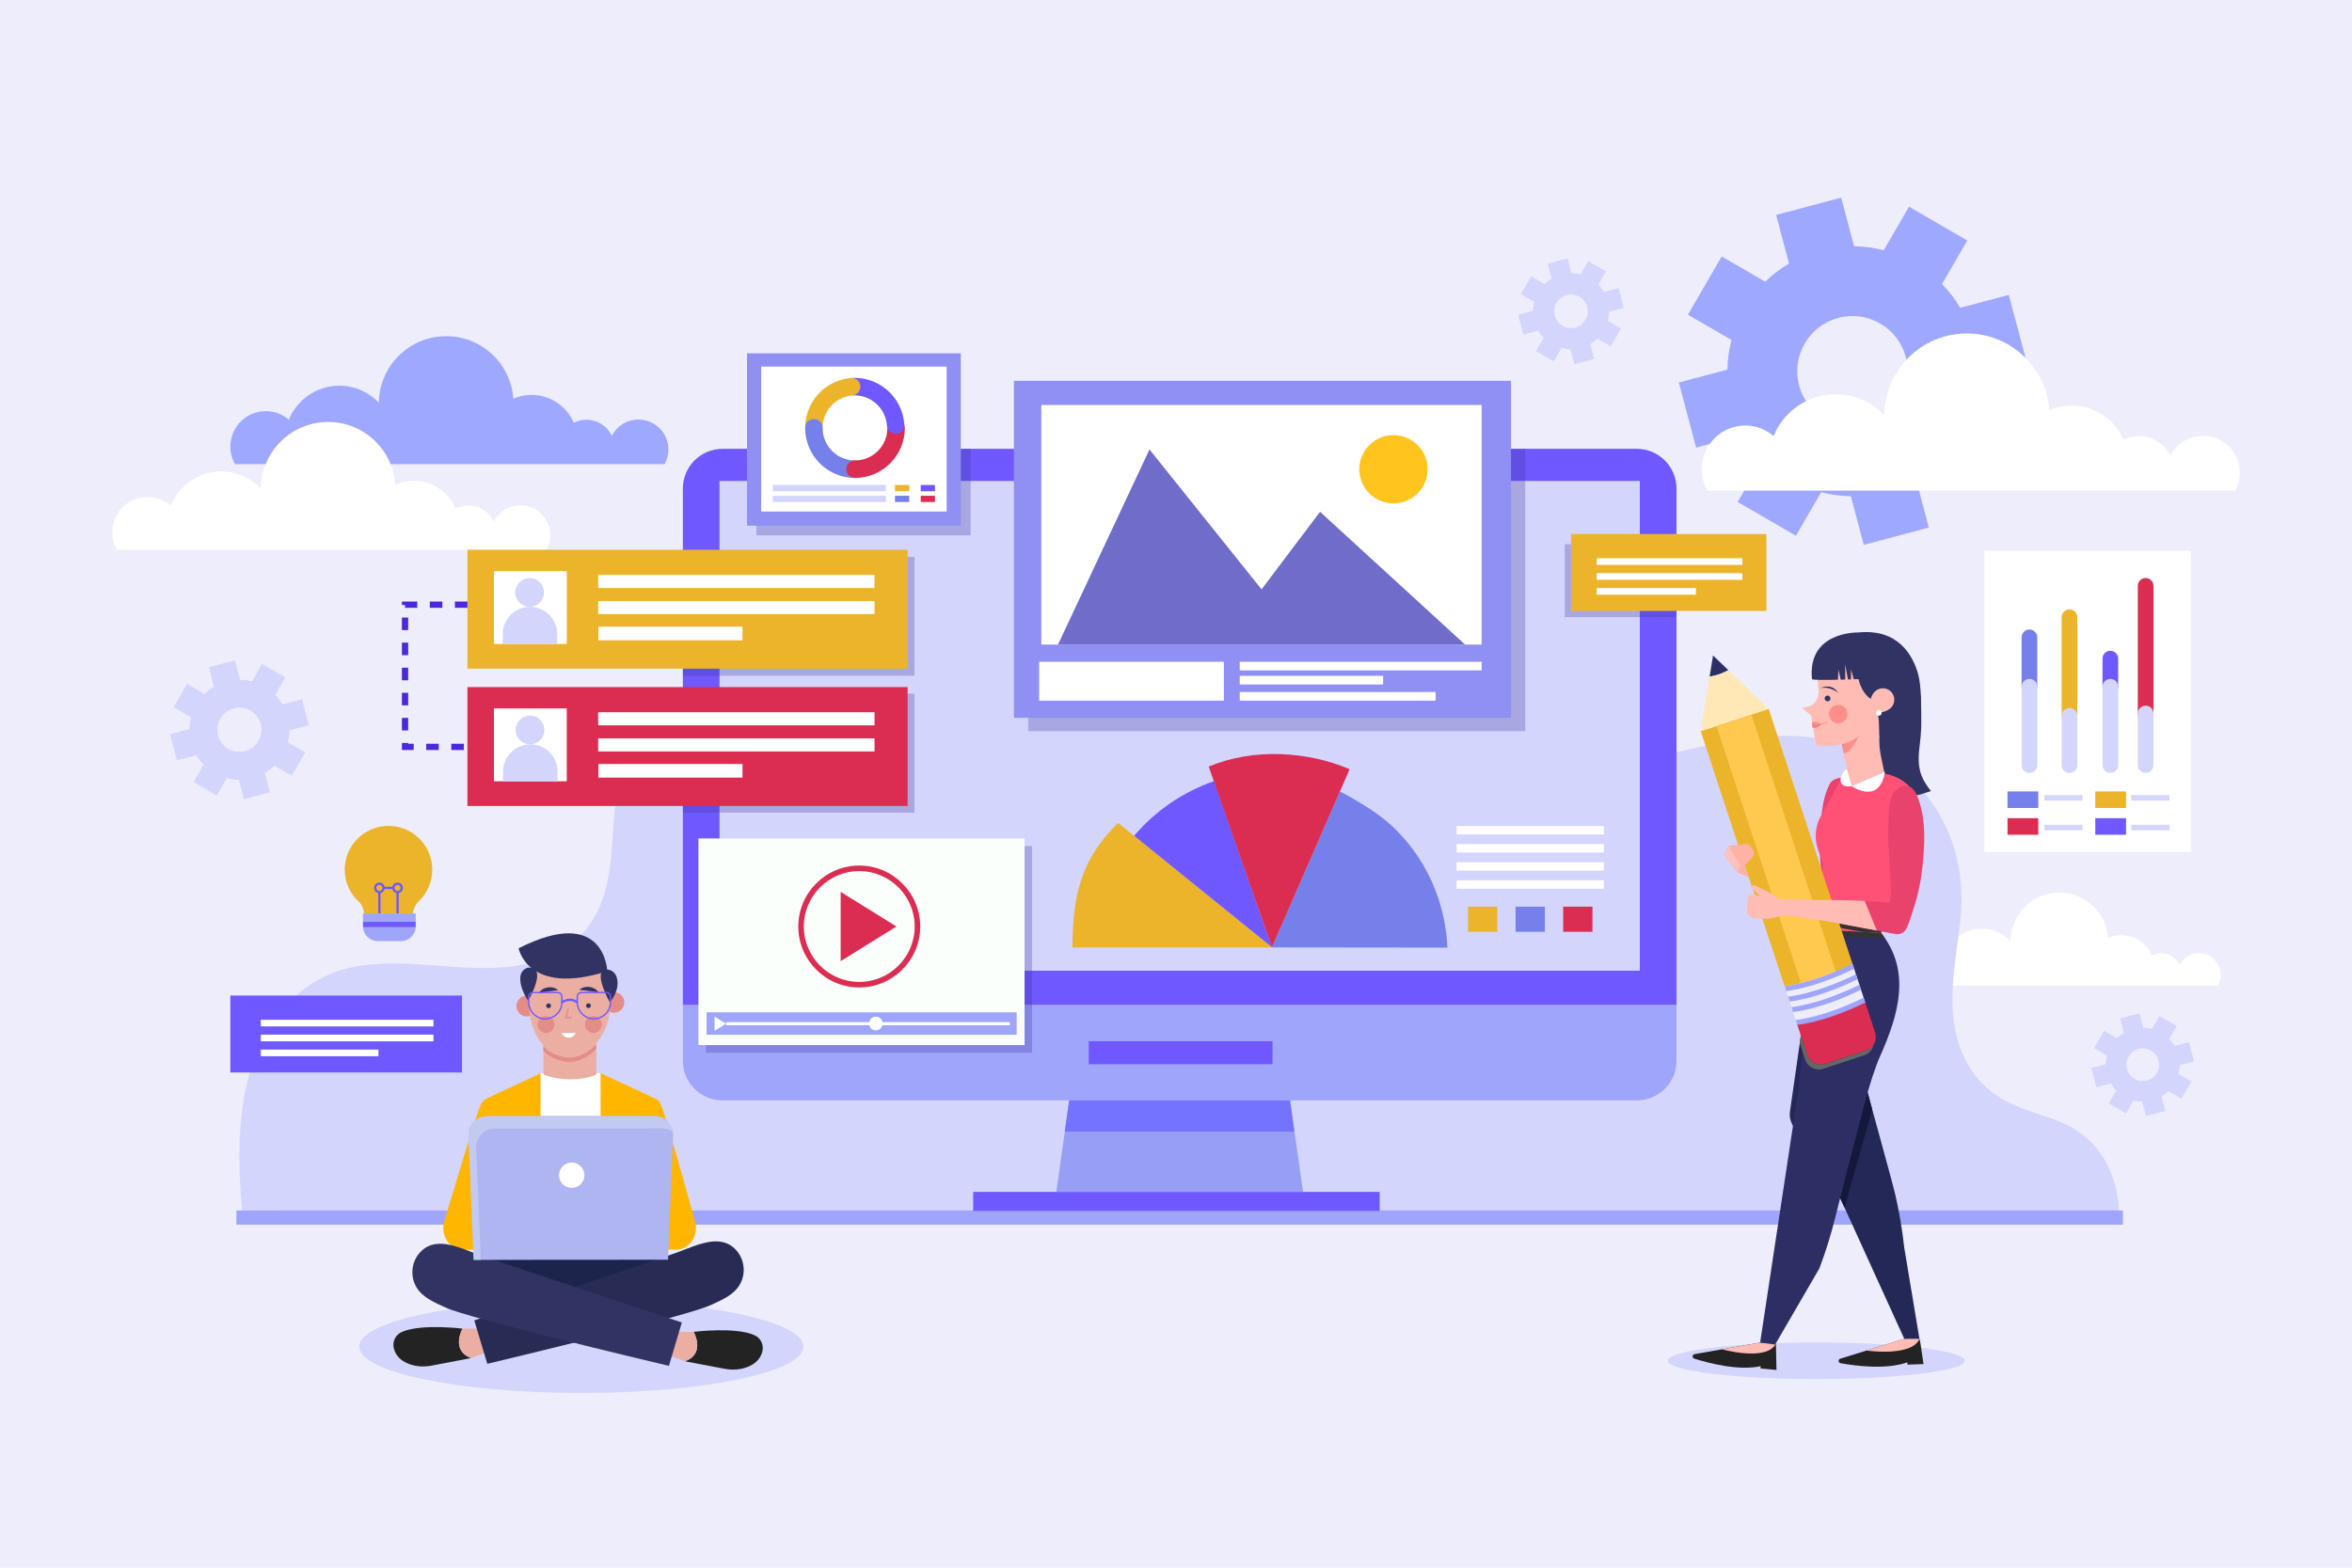 <?xml version="1.0" encoding="UTF-8"?>
<!-- Generator: Adobe Illustrator 27.5.0, SVG Export Plug-In . SVG Version: 6.00 Build 0)  -->
<svg xmlns="http://www.w3.org/2000/svg" xmlns:xlink="http://www.w3.org/1999/xlink" version="1.1" x="0px" y="0px" viewBox="0 0 750 500" style="enable-background:new 0 0 750 500;" xml:space="preserve">
<g id="BACKGROUND">
	<rect style="fill:#EDEDFC;" width="750" height="500"></rect>
</g>
<g id="OBJECTS">
	<g>
		<g>
			<path style="fill:#9FA8FF;" d="M630.571,118.928l15.508-4.119l-5.513-20.757l-15.508,4.119c-1.636-2.782-3.586-5.32-5.793-7.582     l8.054-13.879l-18.576-10.779L600.69,79.81c-3.059-0.794-6.23-1.227-9.457-1.268l-4.119-15.508l-20.757,5.513l4.119,15.507     c-2.781,1.637-5.32,3.586-7.581,5.793l-13.879-8.054l-10.779,18.576l13.879,8.054c-0.794,3.058-1.227,6.23-1.268,9.457     l-15.507,4.119l5.513,20.757l15.508-4.118c1.636,2.781,3.586,5.32,5.793,7.582l-8.054,13.879l18.576,10.779l8.054-13.879     c3.058,0.794,6.23,1.227,9.457,1.268l4.119,15.508l20.757-5.513l-4.119-15.507c2.781-1.637,5.32-3.586,7.582-5.793l13.879,8.054     l10.779-18.575l-13.879-8.054C630.098,125.326,630.531,122.155,630.571,118.928z M595.227,135.413     c-9.394,2.495-19.031-3.098-21.526-12.492c-2.495-9.394,3.098-19.032,12.491-21.526c9.394-2.495,19.032,3.098,21.527,12.492     C610.214,123.28,604.621,132.918,595.227,135.413z"></path>
		</g>
		<g>
			<path style="fill:#D3D5FC;" d="M92.289,232.96l6.202-1.647l-2.205-8.301l-6.202,1.647c-0.654-1.112-1.434-2.128-2.317-3.032     l3.221-5.551l-7.429-4.311l-3.221,5.551c-1.223-0.318-2.492-0.491-3.782-0.507l-1.647-6.202l-8.301,2.205l1.647,6.202     c-1.112,0.655-2.128,1.434-3.032,2.317l-5.551-3.221l-4.311,7.429l5.551,3.221c-0.318,1.223-0.491,2.492-0.507,3.782     l-6.202,1.647l2.205,8.301l6.202-1.647c0.654,1.112,1.434,2.128,2.317,3.032l-3.221,5.551l7.429,4.311l3.221-5.551     c1.223,0.318,2.491,0.491,3.782,0.507l1.647,6.202l8.301-2.205l-1.647-6.202c1.112-0.654,2.128-1.434,3.032-2.317l5.551,3.221     l4.311-7.429l-5.551-3.221C92.099,235.52,92.272,234.251,92.289,232.96z M78.153,239.554c-3.757,0.998-7.611-1.239-8.609-4.996     s1.239-7.611,4.996-8.609c3.757-0.998,7.612,1.239,8.609,4.996C84.147,234.701,81.91,238.556,78.153,239.554z"></path>
		</g>
		<g>
			<path style="fill:#D3D5FC;" d="M513.094,99.445l4.722-1.254l-1.679-6.32l-4.722,1.254c-0.498-0.847-1.092-1.62-1.764-2.309     l2.452-4.226l-5.656-3.282l-2.452,4.226c-0.931-0.242-1.897-0.374-2.88-0.386l-1.254-4.722l-6.32,1.679l1.254,4.722     c-0.847,0.498-1.62,1.092-2.308,1.764l-4.226-2.452l-3.282,5.656l4.226,2.452c-0.242,0.931-0.374,1.897-0.386,2.88l-4.722,1.254     l1.678,6.32l4.722-1.254c0.498,0.847,1.092,1.62,1.764,2.308l-2.452,4.226l5.656,3.282l2.452-4.226     c0.931,0.242,1.897,0.374,2.879,0.386l1.254,4.722l6.32-1.679l-1.254-4.722c0.847-0.498,1.62-1.092,2.309-1.764l4.226,2.452     l3.282-5.656l-4.226-2.452C512.95,101.394,513.082,100.428,513.094,99.445z M502.333,104.465c-2.86,0.76-5.795-0.943-6.555-3.804     c-0.76-2.86,0.943-5.795,3.803-6.555c2.86-0.76,5.795,0.943,6.555,3.804C506.896,100.771,505.193,103.705,502.333,104.465z"></path>
		</g>
		<path style="fill:#9FA8FF;" d="M212.435,139.76c-1.423-3.491-4.846-5.955-8.85-5.955c-3.697,0-6.896,2.102-8.487,5.173    c-1.443-3.018-4.515-5.108-8.083-5.108c-1.454,0-2.822,0.354-4.037,0.968c-2.245-5.225-7.435-8.886-13.482-8.886    c-2.06,0-4.018,0.428-5.797,1.194c-0.805-11.133-10.071-19.922-21.41-19.922c-11.769,0-21.316,9.465-21.474,21.197    c-3.173-3.324-7.636-5.404-12.593-5.404c-7.29,0-13.527,4.482-16.125,10.837c-1.977-1.695-4.541-2.725-7.349-2.725    c-5.32,0-9.77,3.68-10.974,8.63c-0.209,0.859-0.332,1.752-0.332,2.675c0,2.044,0.55,3.955,1.499,5.61h17.625h1.989h29.323h9.074    h18.675h5.229h22.874h2.406h12.164h0.957h16.656c0.78-1.384,1.23-2.98,1.23-4.682C213.143,142.087,212.889,140.872,212.435,139.76    z"></path>
		<path style="fill:#FFFFFF;" d="M174.786,167.122c-1.423-3.492-4.847-5.955-8.85-5.955c-3.696,0-6.897,2.102-8.486,5.173    c-1.443-3.018-4.515-5.108-8.083-5.108c-1.454,0-2.822,0.354-4.037,0.968c-2.245-5.225-7.435-8.886-13.482-8.886    c-2.06,0-4.018,0.428-5.797,1.194c-0.806-11.133-10.071-19.922-21.41-19.922c-11.769,0-21.316,9.465-21.474,21.197    c-3.173-3.324-7.636-5.404-12.593-5.404c-7.29,0-13.527,4.482-16.125,10.837c-1.977-1.695-4.541-2.725-7.349-2.725    c-5.32,0-9.77,3.68-10.974,8.63c-0.209,0.859-0.332,1.752-0.332,2.675c0,2.044,0.55,3.955,1.499,5.61h17.625h1.989H86.23h9.073    h18.675h5.229h22.874h2.406h12.164h0.957h16.655c0.78-1.385,1.23-2.98,1.23-4.682C175.494,169.45,175.24,168.235,174.786,167.122z    "></path>
		<path style="fill:#FFFFFF;" d="M707.625,308.326c-1.034-2.536-3.52-4.325-6.427-4.325c-2.685,0-5.009,1.527-6.163,3.757    c-1.048-2.192-3.279-3.71-5.87-3.71c-1.056,0-2.05,0.257-2.932,0.703c-1.63-3.795-5.399-6.454-9.792-6.454    c-1.496,0-2.918,0.311-4.21,0.867c-0.585-8.086-7.314-14.468-15.549-14.468c-8.548,0-15.481,6.874-15.596,15.395    c-2.304-2.414-5.545-3.925-9.146-3.925c-5.295,0-9.824,3.255-11.711,7.871c-1.436-1.231-3.298-1.979-5.337-1.979    c-3.864,0-7.096,2.673-7.97,6.268c-0.152,0.624-0.241,1.272-0.241,1.943c0,1.484,0.4,2.872,1.088,4.074h12.8h1.445h21.296h6.59    h13.563h3.797h16.612h1.748h8.834h0.695h12.096c0.567-1.005,0.893-2.164,0.893-3.4    C708.139,310.017,707.954,309.134,707.625,308.326z"></path>
		<path style="fill:#FFFFFF;" d="M713.335,146.313c-1.748-4.288-5.952-7.313-10.868-7.313c-4.54,0-8.469,2.582-10.422,6.352    c-1.772-3.706-5.545-6.273-9.927-6.273c-1.785,0-3.466,0.435-4.957,1.189c-2.757-6.417-9.13-10.913-16.557-10.913    c-2.529,0-4.934,0.526-7.119,1.467c-0.989-13.673-12.368-24.465-26.293-24.465c-14.454,0-26.178,11.624-26.372,26.032    c-3.896-4.081-9.377-6.637-15.465-6.637c-8.953,0-16.612,5.504-19.802,13.309c-2.428-2.081-5.576-3.346-9.025-3.346    c-6.534,0-11.998,4.519-13.476,10.598c-0.256,1.055-0.407,2.152-0.407,3.286c0,2.51,0.676,4.857,1.84,6.889h21.644h2.443h36.011    h11.143h22.935h6.421h28.091h2.955h14.939h1.175h20.454c0.958-1.7,1.511-3.659,1.511-5.75    C714.205,149.171,713.892,147.679,713.335,146.313z"></path>
		<g>
			<path style="fill:#D3D5FC;" d="M695.067,339.734l4.587-1.218l-1.631-6.139l-4.587,1.218c-0.484-0.823-1.06-1.574-1.713-2.242     l2.382-4.105l-5.494-3.188l-2.382,4.105c-0.905-0.235-1.843-0.363-2.797-0.375l-1.218-4.587l-6.139,1.63l1.218,4.586     c-0.823,0.484-1.573,1.061-2.242,1.713l-4.105-2.382l-3.188,5.494l4.105,2.382c-0.235,0.905-0.363,1.843-0.375,2.797     l-4.587,1.218l1.63,6.139l4.587-1.218c0.484,0.823,1.06,1.574,1.713,2.242l-2.382,4.105l5.494,3.188l2.382-4.105     c0.905,0.235,1.843,0.363,2.797,0.375l1.218,4.587l6.139-1.63l-1.218-4.587c0.823-0.484,1.574-1.061,2.242-1.713l4.105,2.382     l3.188-5.494l-4.105-2.382C694.927,341.627,695.055,340.689,695.067,339.734z M684.614,344.61     c-2.778,0.738-5.629-0.916-6.367-3.695c-0.738-2.779,0.916-5.629,3.695-6.367c2.778-0.738,5.629,0.916,6.367,3.695     C689.046,341.022,687.392,343.872,684.614,344.61z"></path>
		</g>
	</g>
	<g>
		<path style="fill:#D3D5FC;" d="M675.779,386.546c-0.671-13.358-6.987-23.722-18.282-28.502    c-6.685-2.829-13.909-4.238-20.111-8.192c-9.387-5.985-14.168-16.202-14.735-28.061c-0.442-9.256,1.306-18.441,2.379-27.633    c2.81-24.08-8.137-44.817-28.608-54.049c-15.066-6.795-32.042-6.368-48.059-3.226c-8.845,1.735-17.587,4.264-26.537,5.108    c-10.489,0.989-22.342,0.083-29.436-9.372c-6.54-8.717-6.381-22.073-5.313-32.651c6.37-63.1-65.171-87.785-109.663-71.02    c-21.744,8.193-32.486,31.074-40.245,53.367c-7.398,21.254-13.25,53.804-32.356,66.008c-33.261,21.245-64.6-51.278-98.102-16.897    c-7.968,8.177-10.287,19.715-11.052,31.269c-0.872,13.172-1.262,26.617-10.927,35.986c-5.718,5.543-13.237,8.385-20.771,9.444    c-16.929,2.378-34.016-3.011-50.922,0.214c-17.551,3.348-29.522,17.776-34.107,36.466c-3.279,13.364-2.912,27.484-1.762,41.274    L675.779,386.546z"></path>
		<rect x="75.379" y="386.071" style="fill:#9FA5FB;" width="601.583" height="4.518"></rect>
	</g>
	<g>
		<rect x="310.324" y="380.137" style="fill:#6F58FF;" width="129.63" height="6.067"></rect>
		<path style="fill:#6F58FF;" d="M534.596,320.59h-316.85V155.829c0-7.005,5.679-12.684,12.684-12.684h291.483    c7.005,0,12.684,5.679,12.684,12.684V320.59z"></path>
		<path style="fill:#9FA5FB;" d="M521.965,350.96H230.377c-6.976,0-12.631-5.655-12.631-12.631V320.59h316.85v17.739    C534.596,345.305,528.941,350.96,521.965,350.96z"></path>
		<polygon style="fill:#D3D5FC;" points="522.905,153.389 229.436,153.389 229.436,309.6 229.436,309.6 522.905,309.6   "></polygon>
		<rect x="347.171" y="332.074" style="fill:#6F58FF;" width="58.602" height="7.34"></rect>
		<polygon style="fill:#969FF5;" points="415.517,380.137 336.825,380.137 340.963,350.96 411.378,350.96   "></polygon>
	</g>
	<polygon style="fill:#7373FF;" points="340.94,350.96 411.368,350.96 412.723,360.928 339.516,360.928  "></polygon>
	<g>
		<ellipse style="fill:#D3D5FC;" cx="185.376" cy="429.492" rx="70.822" ry="14.779"></ellipse>
		<g>
			<path style="fill:#FFB600;" d="M210.633,352.005c-0.346-0.714-0.901-1.269-1.576-1.583l-17.553-8.149l-9.569-0.039l-9.569,0.053     l-17.247,8.113c-0.758,0.357-1.38,0.989-1.766,1.793c-1.253,2.607-7.868,24.547-11.675,37.306     c-1.338,4.486,1.689,9.102,5.964,9.099l68.027-0.048c4.217-0.003,7.229-4.509,5.992-8.964     C218.106,376.783,211.848,354.515,210.633,352.005z"></path>
			<polygon style="fill:#FFFFFF;" points="191.507,342.269 172.362,342.282 172.386,398.58 191.567,398.566    "></polygon>
		</g>
		<rect x="153.39" y="398.573" style="fill:#1C244C;" width="57.889" height="21.762"></rect>
		<g>
			<path style="fill:#EBAEA3;" d="M173.26,330.589l0.009,12.121v0.037c0,0,3.563,1.428,8.357,1.505     c2.605,0.042,5.573-0.314,8.532-1.517l-0.009-12.158L173.26,330.589z"></path>
			<path style="fill:#E48C87;" d="M190.013,333.203c-0.11,0.116-0.22,0.231-0.331,0.341c-0.063,0.062-0.126,0.122-0.188,0.182     c-0.109,0.104-0.219,0.208-0.329,0.306c-0.066,0.059-0.132,0.116-0.198,0.173c-0.108,0.093-0.215,0.185-0.323,0.273     c-0.07,0.056-0.139,0.11-0.209,0.165c-0.105,0.082-0.209,0.163-0.314,0.24c-0.073,0.054-0.146,0.105-0.22,0.156     c-0.101,0.071-0.202,0.143-0.303,0.21c-0.077,0.051-0.153,0.099-0.229,0.147c-0.096,0.061-0.193,0.123-0.289,0.181     c-0.082,0.049-0.162,0.095-0.243,0.141c-0.089,0.051-0.178,0.103-0.267,0.152c-0.088,0.048-0.174,0.092-0.26,0.137     c-0.08,0.042-0.161,0.084-0.24,0.123c-0.095,0.047-0.187,0.089-0.28,0.133c-0.069,0.032-0.138,0.066-0.206,0.096     c-0.104,0.046-0.204,0.088-0.305,0.131c-0.055,0.023-0.111,0.047-0.165,0.069c-0.115,0.046-0.225,0.088-0.336,0.129     c-0.038,0.014-0.077,0.03-0.115,0.044c-0.133,0.048-0.261,0.092-0.387,0.133c-0.013,0.004-0.028,0.01-0.041,0.014     c-0.422,0.137-0.806,0.239-1.134,0.313c-0.501,0.113-1.013,0.174-1.526,0.17c-0.171-0.001-0.342-0.01-0.513-0.026     c-0.273-0.026-0.539-0.06-0.8-0.099c-0.022-0.003-0.044-0.008-0.067-0.011c-0.256-0.039-0.505-0.085-0.75-0.135     c-0.007-0.002-0.014-0.003-0.021-0.005c-1.428-0.299-2.675-0.794-3.763-1.444c-0.018-0.011-0.037-0.021-0.055-0.032     c-0.226-0.137-0.447-0.28-0.66-0.43c-0.004-0.003-0.009-0.006-0.013-0.009c-0.008-0.005-0.014-0.012-0.022-0.017     c-0.602-0.428-1.149-0.907-1.647-1.427l0.001,1.365c0.498,0.52,1.045,0.999,1.647,1.427c0.008,0.005,0.014,0.012,0.022,0.017     c0.004,0.003,0.009,0.006,0.013,0.009c0.213,0.15,0.433,0.293,0.66,0.43c0.018,0.011,0.037,0.021,0.055,0.032     c1.088,0.65,2.335,1.146,3.763,1.444c0.007,0.001,0.014,0.003,0.021,0.004c0.245,0.051,0.495,0.097,0.75,0.135     c0.022,0.004,0.044,0.008,0.067,0.011c0.261,0.039,0.527,0.073,0.8,0.098c0.171,0.016,0.342,0.025,0.513,0.026     c0.512,0.004,1.024-0.057,1.525-0.17c0.329-0.074,0.712-0.176,1.135-0.313c0.013-0.004,0.028-0.01,0.041-0.014     c0.126-0.041,0.255-0.085,0.387-0.133c0.038-0.014,0.077-0.03,0.115-0.044c0.111-0.041,0.222-0.083,0.336-0.129     c0.054-0.022,0.11-0.046,0.165-0.069c0.101-0.042,0.202-0.084,0.305-0.13c0.068-0.03,0.137-0.064,0.206-0.096     c0.093-0.043,0.186-0.086,0.28-0.133c0.079-0.039,0.16-0.082,0.24-0.123c0.086-0.045,0.173-0.089,0.26-0.137     c0.088-0.048,0.177-0.1,0.267-0.152c0.081-0.047,0.161-0.092,0.243-0.141c0.096-0.058,0.192-0.12,0.289-0.181     c0.076-0.049,0.152-0.096,0.229-0.147c0.101-0.067,0.202-0.138,0.303-0.21c0.073-0.052,0.146-0.102,0.22-0.156     c0.105-0.077,0.209-0.158,0.314-0.24c0.07-0.054,0.14-0.108,0.21-0.165c0.108-0.087,0.216-0.18,0.323-0.272     c0.066-0.057,0.132-0.113,0.198-0.173c0.11-0.099,0.219-0.202,0.329-0.306c0.063-0.06,0.126-0.12,0.189-0.182     c0.111-0.11,0.221-0.225,0.331-0.341c0.046-0.049,0.092-0.099,0.139-0.149l-0.001-1.365     C190.105,333.104,190.059,333.154,190.013,333.203z"></path>
			<g>
				<g>
					<path style="fill:#E48C87;" d="M171.013,322.113c-0.682,1.684-2.6,2.496-4.284,1.814c-1.684-0.682-2.496-2.6-1.814-4.284       c0.682-1.684,2.6-2.496,4.284-1.814C170.883,318.511,171.695,320.429,171.013,322.113z"></path>
				</g>
			</g>
			<g>
				<g>
					<path style="fill:#E48C87;" d="M198.831,320.956c-0.682,1.684-2.6,2.496-4.284,1.814c-1.684-0.682-2.496-2.6-1.814-4.284       c0.682-1.684,2.6-2.496,4.284-1.814C198.701,317.354,199.513,319.272,198.831,320.956z"></path>
				</g>
			</g>
			<path style="fill:#EBAEA3;" d="M194.643,313.678c1.685,18.412-8.051,22.287-11.574,23.084c-0.668,0.151-1.355,0.209-2.037,0.145     c-15.745-1.494-12.298-24.661-12.298-24.661s1.568-9.675,13.499-9.121C182.233,303.124,193.673,303.078,194.643,313.678z"></path>
			<path style="fill:#313362;" d="M165.954,311.331c-0.221,1.689,0.15,4.26,2.451,7.849c0,0,5.614-9.459,1.2-10.52     C167.86,308.241,166.186,309.552,165.954,311.331z"></path>
			<path style="fill:#313362;" d="M196.486,311.267c0.695,1.676,0.964,4.548-2.004,8.46c0,0-5.694-10.082-1.204-10.481     C194.66,309.124,195.955,309.985,196.486,311.267z"></path>
			<polyline style="fill:none;stroke:#E48C87;stroke-width:0.5;stroke-miterlimit:10;" points="181.231,321.659 180.439,324.597      182.232,324.597    "></polyline>
			<path style="fill:#E48C87;" d="M191.918,326.734c0.001,1.483-1.201,2.687-2.684,2.688c-1.483,0.001-2.687-1.201-2.688-2.684     c-0.001-1.483,1.201-2.687,2.684-2.688C190.713,324.049,191.917,325.251,191.918,326.734z"></path>
			<path style="fill:#E48C87;" d="M176.825,326.745c0.001,1.483-1.201,2.687-2.684,2.688c-1.483,0.001-2.687-1.201-2.688-2.684     c-0.001-1.483,1.201-2.687,2.684-2.688C175.621,324.06,176.824,325.262,176.825,326.745z"></path>
			<path style="fill:#313362;" d="M175.688,320.784c0,0.422-0.341,0.763-0.762,0.764c-0.422,0-0.763-0.341-0.764-0.763     c0-0.422,0.341-0.763,0.762-0.764C175.346,320.021,175.687,320.362,175.688,320.784z"></path>
			<path style="fill:#313362;" d="M188.403,320.748c0,0.421-0.341,0.763-0.762,0.764c-0.422,0-0.763-0.341-0.764-0.762     c0-0.421,0.341-0.763,0.763-0.764C188.061,319.985,188.403,320.327,188.403,320.748z"></path>
			<g>
				<path style="fill:#313362;" d="M171.838,316.626l6.174-0.817c-0.854-0.717-2.009-1.06-3.259-0.894      c-1.239,0.164-2.281,0.819-2.921,1.721"></path>
			</g>
			<g>
				<path style="fill:#313362;" d="M190.903,316.488l-6.175-0.809c0.853-0.718,2.007-1.063,3.258-0.899      c1.239,0.162,2.282,0.816,2.923,1.717"></path>
			</g>
			<path style="fill:#313362;" d="M165.375,302.447c0,0,2.884,15.387,28.275,7.31C193.65,309.757,193.019,288.429,165.375,302.447z"></path>
			<g>
				<path style="fill:#FFFFFF;" d="M183.662,329.437c-0.427,0.917-1.313,1.545-2.333,1.54c-1.014-0.006-1.887-0.635-2.307-1.547      L183.662,329.437z"></path>
			</g>
			<g>
				<g>
					<g>
						<path style="fill:#6F58FF;" d="M189.374,325.154c-3.034,0.002-5.504-2.454-5.506-5.474l-0.001-1.826        c-0.001-0.832,0.678-1.509,1.514-1.51l7.975-0.006c0.835-0.001,1.515,0.675,1.516,1.507l0.001,1.826        C194.874,322.692,192.408,325.151,189.374,325.154z M185.38,316.777c-0.595,0-1.079,0.483-1.079,1.076l0.001,1.826        c0.002,2.782,2.277,5.043,5.07,5.041c2.794-0.002,5.065-2.266,5.063-5.048l-0.001-1.826c0-0.593-0.485-1.075-1.08-1.074        L185.38,316.777z"></path>
					</g>
				</g>
				<g>
					<g>
						<path style="fill:#6F58FF;" d="M173.889,325.165c-3.034,0.002-5.504-2.454-5.506-5.474l-0.001-1.826        c-0.001-0.832,0.678-1.509,1.514-1.51l7.975-0.006c0.835-0.001,1.515,0.675,1.516,1.507l0.001,1.826        C179.389,322.703,176.923,325.163,173.889,325.165z M169.896,316.789c-0.595,0-1.079,0.483-1.079,1.076l0.001,1.826        c0.002,2.782,2.277,5.043,5.07,5.041c2.794-0.002,5.065-2.266,5.063-5.048l-0.001-1.826c0-0.593-0.485-1.075-1.08-1.074        L169.896,316.789z"></path>
					</g>
				</g>
				<g>
					<path style="fill:#6F58FF;" d="M179.361,320.007l-0.431-0.59c0.029-0.021,2.885-2.047,5.358,0.011l-0.47,0.56       C181.779,318.291,179.385,319.989,179.361,320.007z"></path>
				</g>
			</g>
		</g>
		<g>
			<g>
				<path style="fill:#232323;" d="M128.032,424.873c6.044-2.788,19.449-1.117,19.449-1.117s-3.904,6.951,2.771,9.385l-12.604,2.408      c-2.218,0.424-4.52,0.353-6.67-0.336c-3.901-1.25-5.138-3.674-5.467-5.58C125.171,427.661,126.216,425.711,128.032,424.873z"></path>
				<path style="fill:#EBAEA3;" d="M147.481,423.756l6.303-0.005l2.167,7.247l-5.699,2.142      C143.577,430.707,147.481,423.756,147.481,423.756z"></path>
			</g>
			<path style="fill:#282B54;" d="M222.546,396.998c4.434-1.426,9.031-1.967,12.35,1.887c2.575,2.99,2.984,7.388,1.014,10.807     c-1.995,3.462-6.036,5.045-9.481,6.638c-7.191,3.325-63.478,16.848-71.045,18.642l-4.139-13.84     c3.454-1.174,6.919-2.315,10.381-3.466c5.945-1.977,11.89-3.952,17.834-5.932c6.597-2.197,13.192-4.398,19.784-6.611     c5.415-1.819,10.83-3.64,16.229-5.504C217.609,398.881,220.052,397.8,222.546,396.998z"></path>
		</g>
		<g>
			<g>
				<path style="fill:#232323;" d="M240.642,425.872c-6.048-2.779-19.451-1.09-19.451-1.09s3.914,6.945-2.758,9.389l12.607,2.39      c2.219,0.421,4.52,0.346,6.67-0.346c3.9-1.256,5.133-3.682,5.459-5.588C243.507,428.656,242.459,426.707,240.642,425.872z"></path>
				<path style="fill:#EBAEA3;" d="M221.191,424.783l-6.303,0.005l-2.157,7.25l5.702,2.134      C225.106,431.728,221.191,424.783,221.191,424.783z"></path>
			</g>
			<path style="fill:#313362;" d="M146.089,397.753c-4.436-1.419-9.033-1.954-12.348,1.905c-2.571,2.993-2.974,7.392-0.999,10.808     c2,3.459,6.043,5.037,9.491,6.625c7.195,3.315,63.502,16.758,71.071,18.54c0,0,4.12-13.846,4.12-13.846     c-3.456-1.169-6.923-2.305-10.386-3.451c-5.948-1.968-11.896-3.935-17.843-5.906c-6.6-2.187-13.199-4.379-19.793-6.583     c-5.418-1.811-10.835-3.625-16.237-5.481C151.028,399.63,148.584,398.551,146.089,397.753z"></path>
		</g>
		<g>
			<path style="fill:#AEB5F0;" d="M208.573,355.926l-53.129,0.038c-3.347,0.002-6.059,2.718-6.057,6.065l1.664,39.795l61.981-0.044     l1.607-39.797C214.636,358.635,211.921,355.924,208.573,355.926z"></path>
			<path style="fill:#C3CAF1;" d="M157.894,359.905l53.129-0.038c1.318-0.001,2.534,0.423,3.529,1.137     c-0.471-2.88-2.965-5.079-5.978-5.077l-53.129,0.038c-3.347,0.002-6.059,2.718-6.057,6.065l1.664,39.795l2.285-0.002     l-1.499-35.853C151.835,362.622,154.546,359.907,157.894,359.905z"></path>
			<path style="fill:#FFFFFF;" d="M186.364,374.815c0.001,2.24-1.813,4.057-4.052,4.058c-2.24,0.002-4.057-1.813-4.058-4.052     c-0.002-2.24,1.813-4.056,4.052-4.058C184.546,370.761,186.363,372.576,186.364,374.815z"></path>
		</g>
	</g>
	<g>
		<rect x="225.103" y="269.835" style="opacity:0.29;fill:#4139A1;" width="104.001" height="65.911"></rect>
		<g>
			<g>
				<g>
					<rect x="222.707" y="267.409" style="fill:#FBFFFC;" width="104.001" height="65.911"></rect>
					<g>
						<g>
							<path style="fill:#DB2D51;" d="M273.997,314.94c-10.719,0-19.44-8.721-19.44-19.44c0-10.719,8.721-19.44,19.44-19.44         c10.721,0,19.442,8.721,19.442,19.44C293.438,306.22,284.717,314.94,273.997,314.94z M273.997,277.828         c-9.744,0-17.673,7.929-17.673,17.673c0,9.744,7.929,17.673,17.673,17.673c9.746,0,17.675-7.929,17.675-17.673         C291.671,285.756,283.743,277.828,273.997,277.828z"></path>
						</g>
						<polygon style="fill:#DB2D51;" points="285.86,295.5 268.066,284.448 268.066,306.553       "></polygon>
					</g>
					<g>
						<rect x="225.316" y="322.86" style="fill:#9FA5FB;" width="98.875" height="7.164"></rect>
						<polygon style="fill:#FBFFFC;" points="231.529,326.499 227.852,324.215 227.852,328.783       "></polygon>
						<path style="fill:#FBFFFC;" d="M281.478,326.442c0,1.208-0.979,2.188-2.188,2.188c-1.208,0-2.187-0.979-2.187-2.188        c0-1.208,0.979-2.187,2.187-2.187C280.499,324.255,281.478,325.234,281.478,326.442z"></path>
					</g>
				</g>
				<line style="fill:none;stroke:#FBFFFC;stroke-miterlimit:10;" x1="231.529" y1="326.499" x2="321.976" y2="326.499"></line>
			</g>
		</g>
	</g>
	<g>
		<rect x="217.743" y="177.601" style="opacity:0.29;fill:#4139A1;" width="73.865" height="37.935"></rect>
		<rect x="217.746" y="221.247" style="opacity:0.29;fill:#4139A1;" width="73.862" height="37.935"></rect>
		<g>
			<g>
				<g>
					
						<rect x="149.055" y="219.139" transform="matrix(-1 -1.224647e-16 1.224647e-16 -1 438.477 476.192)" style="fill:#DB2D51;" width="140.366" height="37.914"></rect>
					
						<rect x="190.746" y="227.169" transform="matrix(-1 -1.224647e-16 1.224647e-16 -1 469.615 458.504)" style="fill:#FFFFFF;" width="88.124" height="4.167"></rect>
					
						<rect x="190.746" y="235.503" transform="matrix(-1 -1.224647e-16 1.224647e-16 -1 469.615 475.173)" style="fill:#FFFFFF;" width="88.124" height="4.167"></rect>
					
						<rect x="190.822" y="243.666" transform="matrix(-1 -1.224647e-16 1.224647e-16 -1 427.577 491.671)" style="fill:#FFFFFF;" width="45.933" height="4.338"></rect>
					
						<rect x="157.502" y="225.956" transform="matrix(-1 -1.224647e-16 1.224647e-16 -1 338.231 475.138)" style="fill:#FFFFFF;" width="23.226" height="23.226"></rect>
					<g>
						<path style="fill:#D3D5FC;" d="M173.583,232.805c0,2.532-2.053,4.585-4.585,4.585c-2.532,0-4.585-2.053-4.585-4.585        c0-2.532,2.053-4.585,4.585-4.585C171.531,228.22,173.583,230.272,173.583,232.805z"></path>
						<path style="fill:#D3D5FC;" d="M177.789,249.238h-17.347v-3.174c0-4.79,3.883-8.673,8.673-8.673l0,0        c4.79,0,8.673,3.883,8.673,8.673V249.238z"></path>
					</g>
				</g>
				<g>
					
						<rect x="149.055" y="175.348" transform="matrix(-1 -1.224647e-16 1.224647e-16 -1 438.477 388.609)" style="fill:#ECB42A;" width="140.366" height="37.914"></rect>
					
						<rect x="190.746" y="183.377" transform="matrix(-1 -1.224647e-16 1.224647e-16 -1 469.615 370.921)" style="fill:#FFFFFF;" width="88.124" height="4.167"></rect>
					
						<rect x="190.746" y="191.711" transform="matrix(-1 -1.224647e-16 1.224647e-16 -1 469.615 387.589)" style="fill:#FFFFFF;" width="88.124" height="4.167"></rect>
					
						<rect x="190.822" y="199.875" transform="matrix(-1 -1.224647e-16 1.224647e-16 -1 427.577 404.087)" style="fill:#FFFFFF;" width="45.933" height="4.338"></rect>
					
						<rect x="157.502" y="182.164" transform="matrix(-1 -1.224647e-16 1.224647e-16 -1 338.231 387.555)" style="fill:#FFFFFF;" width="23.226" height="23.226"></rect>
					<g>
						<path style="fill:#D3D5FC;" d="M173.466,188.958c0,2.532-2.053,4.585-4.585,4.585c-2.532,0-4.585-2.053-4.585-4.585        c0-2.532,2.053-4.585,4.585-4.585C171.413,184.373,173.466,186.426,173.466,188.958z"></path>
						<path style="fill:#D3D5FC;" d="M177.672,205.391h-17.347v-3.175c0-4.79,3.883-8.673,8.673-8.673l0,0        c4.79,0,8.673,3.883,8.673,8.673V205.391z"></path>
					</g>
				</g>
			</g>
			<polyline style="fill:none;stroke:#4C28DC;stroke-width:2;stroke-miterlimit:10;stroke-dasharray:4;" points="149.055,192.859      129.162,192.859 129.162,238.211 149.055,238.211    "></polyline>
		</g>
	</g>
	<g>
		<rect x="498.962" y="173.592" style="opacity:0.29;fill:#4139A1;" width="35.634" height="23.243"></rect>
		<g>
			<rect x="500.957" y="170.324" style="fill:#ECB42A;" width="62.296" height="24.533"></rect>
			<g>
				<rect x="509.151" y="178.042" style="fill:#FFFFFF;" width="46.433" height="2.125"></rect>
				<rect x="509.151" y="182.797" style="fill:#FFFFFF;" width="46.433" height="2.124"></rect>
				<rect x="509.151" y="187.553" style="fill:#FFFFFF;" width="31.641" height="2.124"></rect>
			</g>
		</g>
	</g>
	<g>
		<g>
			<rect x="73.444" y="317.522" style="fill:#6F58FF;" width="73.872" height="24.533"></rect>
			<g>
				<rect x="83.161" y="325.24" style="fill:#FFFFFF;" width="55.061" height="2.125"></rect>
				<rect x="83.161" y="329.996" style="fill:#FFFFFF;" width="55.061" height="2.124"></rect>
				<rect x="83.161" y="334.751" style="fill:#FFFFFF;" width="37.52" height="2.124"></rect>
			</g>
		</g>
	</g>
	<g>
		<rect x="327.859" y="143.146" style="opacity:0.29;fill:#4139A1;" width="158.514" height="90.035"></rect>
		<g>
			<rect x="323.308" y="121.453" style="fill:#9090F4;" width="158.514" height="107.5"></rect>
			<rect x="332.051" y="129.17" style="fill:#FFFFFF;" width="140.404" height="76.406"></rect>
			<rect x="331.369" y="211.064" style="fill:#FFFFFF;" width="58.894" height="12.401"></rect>
			<rect x="395.32" y="211.064" style="fill:#FFFFFF;" width="77.135" height="2.766"></rect>
			<rect x="395.32" y="220.699" style="fill:#FFFFFF;" width="62.458" height="2.766"></rect>
			<rect x="395.32" y="215.549" style="fill:#FFFFFF;" width="45.743" height="2.766"></rect>
			<polygon style="fill:#706CCA;" points="337.381,205.576 366.543,143.348 402.277,187.965 420.934,163.238 467.172,205.576    "></polygon>
			<circle style="fill:#FFC41D;" cx="444.349" cy="149.664" r="10.886"></circle>
		</g>
	</g>
	<g>
		<g>
			<g>
				<g>
					<rect x="115.75" y="291.324" style="fill:#9FA5FB;" width="16.811" height="3.067"></rect>
				</g>
				<g>
					<path style="fill:#9FA5FB;" d="M127.836,300.164h-7.362c-2.609,0-4.725-2.115-4.725-4.725l0,0h16.811l0,0       C132.561,298.049,130.446,300.164,127.836,300.164z"></path>
				</g>
				<g>
					<path style="fill:#ECB42A;" d="M122.293,263.497c-6.409,0.708-11.571,5.868-12.28,12.277c-0.483,4.365,1.048,8.382,3.782,11.24       c0.338,0.353,0.73,0.651,1.052,1.019c0.556,0.636,0.866,1.471,1.076,2.278c0.013,0.051,0.199,1.014,0.172,1.014h7.787h7.787       c0,0,0.007-0.273,0.103-0.723c0.26-1.217,0.9-2.324,1.796-3.187c2.633-2.539,4.272-6.101,4.272-10.048       C137.84,269.135,130.713,262.567,122.293,263.497z"></path>
				</g>
				<g>
					<rect x="115.75" y="294.021" style="fill:#6F58FF;" width="16.811" height="1.646"></rect>
				</g>
			</g>
			<g>
				<g>
					<path style="fill:#6959FA;" d="M120.983,284.885c-0.938,0-1.701-0.763-1.701-1.7c0-0.938,0.764-1.702,1.701-1.702       c0.938,0,1.702,0.764,1.702,1.702C122.684,284.122,121.92,284.885,120.983,284.885z M120.983,282.201       c-0.542,0-0.984,0.441-0.984,0.984c0,0.542,0.441,0.983,0.984,0.983c0.542,0,0.984-0.44,0.984-0.983       C121.967,282.642,121.525,282.201,120.983,282.201z"></path>
				</g>
				<g>
					<path style="fill:#6959FA;" d="M126.781,284.885c-0.938,0-1.701-0.763-1.701-1.7c0-0.938,0.764-1.702,1.701-1.702       c0.938,0,1.702,0.764,1.702,1.702C128.483,284.122,127.719,284.885,126.781,284.885z M126.781,282.201       c-0.542,0-0.984,0.441-0.984,0.984c0,0.542,0.441,0.983,0.984,0.983c0.543,0,0.984-0.44,0.984-0.983       C127.765,282.642,127.324,282.201,126.781,282.201z"></path>
				</g>
			</g>
			<g>
				<rect x="120.624" y="284.526" style="fill:#6959FA;" width="0.718" height="6.798"></rect>
			</g>
			<g>
				<rect x="126.422" y="284.526" style="fill:#6959FA;" width="0.718" height="6.798"></rect>
			</g>
			<g>
				<rect x="122.326" y="282.826" style="fill:#6959FA;" width="3.113" height="0.718"></rect>
			</g>
		</g>
	</g>
	<g>
		<g>
			<linearGradient id="SVGID_1_" gradientUnits="userSpaceOnUse" x1="398.85" y1="299.52" x2="406.85" y2="299.52">
				<stop offset="0.204" style="stop-color:#965BFF"></stop>
				<stop offset="1" style="stop-color:#97A4EA"></stop>
			</linearGradient>
			<polygon style="fill:url(#SVGID_1_);" points="402.851,299.52 402.851,299.52 402.85,299.52    "></polygon>
			
				<linearGradient id="SVGID_00000103248620519626745120000004441996482036415912_" gradientUnits="userSpaceOnUse" x1="339.558" y1="299.514" x2="401.764" y2="299.514">
				<stop offset="0.005" style="stop-color:#FFA603"></stop>
				<stop offset="1" style="stop-color:#FFDA05"></stop>
			</linearGradient>
			<polygon style="fill:url(#SVGID_00000103248620519626745120000004441996482036415912_);" points="402.859,299.514      402.851,299.508 402.854,299.516 402.851,299.52 402.858,299.52    "></polygon>
			<g>
				<path style="fill:#6F58FF;" d="M387.142,249.137c-9.763,3.395-18.627,9.344-25.509,17.453l43.942,35.583L387.142,249.137z"></path>
				
					<linearGradient id="SVGID_00000004518281571536845900000012043830383496674433_" gradientUnits="userSpaceOnUse" x1="353.16" y1="284.386" x2="405.578" y2="284.386">
					<stop offset="0.204" style="stop-color:#965BFF"></stop>
					<stop offset="1" style="stop-color:#97A4EA"></stop>
				</linearGradient>
				<path style="fill:url(#SVGID_00000004518281571536845900000012043830383496674433_);" d="M405.575,302.172l-43.942-35.583      c-3.329,3.922-6.196,8.346-8.473,13.236l52.414,22.358h0.001c0.001-0.001,0.002-0.002,0.003-0.004L405.575,302.172z"></path>
				<path style="fill:#ECB42A;" d="M405.575,302.172l-43.942-35.583l-5.094-4.125c-11.44,11.103-14.552,22.518-14.552,39.719h63.587      h0.001c0.001-0.001,0.002-0.002,0.003-0.004L405.575,302.172z"></path>
				<path style="fill:#7580EA;" d="M405.581,302.184c0,0,21.629-49.575,21.634-49.587c0.183-0.411,6.676,3.558,7.158,3.854      c3.411,2.091,6.607,4.287,9.543,7.035c6.149,5.754,10.97,12.927,13.939,20.81c2.167,5.753,3.417,11.806,3.704,17.948      L405.581,302.184z"></path>
				<path style="fill:#DB2D51;" d="M405.582,302.184l24.792-56.852c-13.302-5.681-30.553-6.865-44.947-0.835l20.15,57.688      C405.579,302.184,405.58,302.185,405.582,302.184z"></path>
			</g>
		</g>
		<g>
			<g>
				<rect x="468.108" y="289.174" style="fill:#ECB42A;" width="9.336" height="8.012"></rect>
				<rect x="483.286" y="289.174" style="fill:#7580EA;" width="9.336" height="8.012"></rect>
				<rect x="498.464" y="289.174" style="fill:#DB2D51;" width="9.336" height="8.012"></rect>
			</g>
			<g>
				<rect x="464.474" y="263.441" style="fill:#FFFFFF;" width="46.961" height="2.689"></rect>
				<rect x="464.474" y="269.214" style="fill:#FFFFFF;" width="46.961" height="2.689"></rect>
				<rect x="464.474" y="274.987" style="fill:#FFFFFF;" width="46.961" height="2.689"></rect>
				<rect x="464.474" y="280.76" style="fill:#FFFFFF;" width="46.961" height="2.689"></rect>
			</g>
		</g>
	</g>
	<g>
		<g>
			<rect x="632.769" y="175.686" style="fill:#FFFFFF;" width="65.797" height="96.052"></rect>
			<g>
				<g>
					<line style="fill:#FFFFFF;" x1="659.91" y1="228.291" x2="659.91" y2="196.843"></line>
					<path style="fill:#ECB42A;" d="M659.911,230.791c-1.381,0-2.5-1.119-2.5-2.5v-31.448c0-1.381,1.119-2.5,2.5-2.5       c1.381,0,2.5,1.119,2.5,2.5v31.448C662.411,229.672,661.292,230.791,659.911,230.791z"></path>
				</g>
				<g>
					<line style="fill:#FFFFFF;" x1="659.91" y1="244.023" x2="659.91" y2="228.291"></line>
					<path style="fill:#D3D5FC;" d="M659.911,246.523c-1.381,0-2.5-1.119-2.5-2.5v-15.732c0-1.381,1.119-2.5,2.5-2.5       c1.381,0,2.5,1.119,2.5,2.5v15.732C662.411,245.403,661.292,246.523,659.911,246.523z"></path>
				</g>
				<g>
					<line style="fill:#FFFFFF;" x1="684.193" y1="227.555" x2="684.193" y2="186.851"></line>
					<path style="fill:#DB2D51;" d="M684.193,230.056c-1.381,0-2.5-1.119-2.5-2.5v-40.705c0-1.381,1.119-2.5,2.5-2.5       s2.5,1.119,2.5,2.5v40.705C686.693,228.936,685.574,230.056,684.193,230.056z"></path>
				</g>
				<g>
					<line style="fill:#FFFFFF;" x1="684.193" y1="244.023" x2="684.193" y2="227.555"></line>
					<path style="fill:#D3D5FC;" d="M684.193,246.523c-1.381,0-2.5-1.119-2.5-2.5v-16.467c0-1.381,1.119-2.5,2.5-2.5       s2.5,1.119,2.5,2.5v16.467C686.693,245.403,685.574,246.523,684.193,246.523z"></path>
				</g>
				<g>
					<line style="fill:#FFFFFF;" x1="672.941" y1="219.036" x2="672.941" y2="210.048"></line>
					<path style="fill:#6F58FF;" d="M672.942,221.536c-1.381,0-2.5-1.119-2.5-2.5v-8.988c0-1.381,1.119-2.5,2.5-2.5       c1.381,0,2.5,1.119,2.5,2.5v8.988C675.442,220.417,674.323,221.536,672.942,221.536z"></path>
				</g>
				<g>
					<line style="fill:#FFFFFF;" x1="672.941" y1="244.023" x2="672.941" y2="219.036"></line>
					<path style="fill:#D3D5FC;" d="M672.942,246.523c-1.381,0-2.5-1.119-2.5-2.5v-24.987c0-1.381,1.119-2.5,2.5-2.5       c1.381,0,2.5,1.119,2.5,2.5v24.987C675.442,245.403,674.323,246.523,672.942,246.523z"></path>
				</g>
				<g>
					<line style="fill:#FFFFFF;" x1="647.143" y1="219.036" x2="647.143" y2="203.27"></line>
					<path style="fill:#7580EA;" d="M647.143,221.536c-1.381,0-2.5-1.119-2.5-2.5V203.27c0-1.381,1.119-2.5,2.5-2.5       c1.381,0,2.5,1.119,2.5,2.5v15.766C649.643,220.417,648.524,221.536,647.143,221.536z"></path>
				</g>
				<g>
					<line style="fill:#FFFFFF;" x1="647.143" y1="244.023" x2="647.143" y2="219.036"></line>
					<path style="fill:#D3D5FC;" d="M647.143,246.523c-1.381,0-2.5-1.119-2.5-2.5v-24.987c0-1.381,1.119-2.5,2.5-2.5       c1.381,0,2.5,1.119,2.5,2.5v24.987C649.643,245.403,648.524,246.523,647.143,246.523z"></path>
				</g>
			</g>
		</g>
		<g>
			<rect x="640.151" y="252.418" style="fill:#7580EA;" width="9.809" height="5.285"></rect>
			<rect x="640.151" y="260.953" style="fill:#DB2D51;" width="9.809" height="5.285"></rect>
			<rect x="668.14" y="252.418" style="fill:#ECB42A;" width="9.81" height="5.285"></rect>
			<rect x="668.14" y="260.953" style="fill:#6F58FF;" width="9.81" height="5.285"></rect>
			<rect x="651.929" y="253.581" style="fill:#D3D5FC;" width="12.138" height="1.76"></rect>
			<rect x="651.929" y="263.058" style="fill:#D3D5FC;" width="12.138" height="1.76"></rect>
			<rect x="679.624" y="253.581" style="fill:#D3D5FC;" width="12.138" height="1.76"></rect>
			<rect x="679.624" y="263.058" style="fill:#D3D5FC;" width="12.138" height="1.76"></rect>
		</g>
	</g>
	<g>
		<rect x="241.187" y="143.146" style="opacity:0.29;fill:#4139A1;" width="68.337" height="27.62"></rect>
		<g>
			<g>
				<rect x="238.199" y="112.69" style="fill:#9090F4;" width="68.18" height="54.968"></rect>
				<rect x="242.719" y="116.921" style="fill:#FFFFFF;" width="59.14" height="46.218"></rect>
			</g>
			<g>
				<g>
					<g>
						<g>
							<path style="fill:#ECB42A;" d="M271.534,120.556c1.534-0.107,2.863,1.053,2.97,2.591c0.107,1.538-1.05,2.871-2.584,2.978         c-5.677,0.395-9.975,5.348-9.581,11.041c0.107,1.538-1.051,2.871-2.584,2.978s-2.863-1.053-2.97-2.591         C256.178,128.79,262.794,121.165,271.534,120.556z"></path>
						</g>
					</g>
					<g>
						<g>
							<path style="fill:#7580EA;" d="M256.746,136.42c0.009-1.542,1.262-2.784,2.799-2.776c1.537,0.009,2.777,1.265,2.768,2.807         c-0.032,5.706,4.572,10.374,10.263,10.406c1.537,0.009,2.777,1.265,2.768,2.807c-0.008,1.542-1.262,2.784-2.799,2.776         C263.785,152.391,256.697,145.205,256.746,136.42z"></path>
						</g>
					</g>
					<g>
						<g>
							<path style="fill:#DB2D51;" d="M272.646,152.44c-1.537,0-2.784-1.25-2.784-2.791c0-1.542,1.246-2.791,2.784-2.791         c5.691,0,10.321-4.643,10.321-10.349c0-1.542,1.246-2.791,2.784-2.791c1.537,0,2.784,1.25,2.784,2.791         C288.534,145.293,281.406,152.44,272.646,152.44z"></path>
						</g>
					</g>
					<g>
						<g>
							<path style="fill:#6F58FF;" d="M271.419,120.554c8.74-0.609,16.343,6.028,16.95,14.792c0.107,1.538-1.05,2.871-2.584,2.978         c-1.534,0.107-2.863-1.053-2.97-2.591c-0.394-5.693-5.333-10.005-11.01-9.61c0.099-0.007,0.199-0.029,0.295-0.052         c0.24-0.058,0.474-0.143,0.695-0.254c0.296-0.148,0.569-0.343,0.797-0.585c0.28-0.297,0.483-0.659,0.602-1.049         c0.178-0.581,0.186-1.172-0.003-1.751c-0.105-0.321-0.267-0.622-0.484-0.88c-0.304-0.362-0.706-0.628-1.142-0.806         c-0.073-0.03-0.147-0.057-0.221-0.082c0,0-0.381-0.115-0.733-0.11"></path>
						</g>
					</g>
				</g>
				<g>
					<rect x="246.438" y="154.68" style="fill:#D3D5FC;" width="36.016" height="1.995"></rect>
					<rect x="285.401" y="154.68" style="fill:#ECB42A;" width="4.536" height="1.995"></rect>
					<rect x="293.604" y="154.68" style="fill:#6F58FF;" width="4.536" height="1.995"></rect>
					<rect x="285.401" y="158.116" style="fill:#7580EA;" width="4.536" height="1.995"></rect>
					<rect x="293.604" y="158.116" style="fill:#DB2D51;" width="4.536" height="1.995"></rect>
					<rect x="246.438" y="158.116" style="fill:#D3D5FC;" width="36.016" height="1.995"></rect>
				</g>
			</g>
		</g>
	</g>
	<g>
		<ellipse style="fill:#D3D5FC;" cx="579.178" cy="434.001" rx="47.332" ry="5.824"></ellipse>
		<g>
			<path style="fill:#313362;" d="M599.333,230.897c-0.154,0.402-0.184,9.753-0.187,10.183c-0.01,1.616-0.02,3.232-0.032,4.848     c-0.009,1.279-0.015,2.581,0.349,3.808c0.48,1.617,1.56,2.617,3.093,3.233c3.007,1.209,6.776,1.1,9.898,0.4     c0.309-0.069,3.273-1.096,3.296-1.068c-1.428-1.732-2.725-3.784-3.354-5.954c-0.879-3.033-0.572-6.152-0.181-9.227     c0.205-1.611,0.34-3.231,0.406-4.853c0.064-1.566,0.057-9.346-0.246-10.887c-0.799,0.305-2.562,4.092-3.21,4.695     c-0.805,0.75-1.117,1.436-1.922,2.186c-1.61,1.5-3.609,0.515-5.227,2.004c-0.687,0.639-0.614,0.682-1.33,1.286     C600.083,232.058,599.634,230.121,599.333,230.897z"></path>
			<g>
				<path style="fill:#232323;" d="M566.408,433.614l-0.077-3.722l-0.028-1.375l-0.879,1.059l-4.016-1.399l-21.046,3.705      c-0.765,0.135-0.838,1.203-0.098,1.438c4.603,1.456,14.074,3.939,21.176,2.415l-0.064,0.731l5.1,0.472L566.408,433.614z"></path>
				<path style="fill:#FFBCB5;" d="M561.409,428.177l-12.301,2.165c0,0,13.916,3.916,17.051-1.574"></path>
			</g>
			<path style="fill:#242856;" d="M571.32,358.173c-0.091-0.202-0.175-0.406-0.251-0.61c-0.37-0.993-0.437-2.073-0.281-3.121     l8.335-58.039l8.389-0.484l-2.839,51.427c0.361,0.392,0.726,0.821,1.095,1.282l-12.124,14.699L571.32,358.173z"></path>
			<g>
				<path style="fill:#232323;" d="M612.881,431.775l-0.484-3.265c-0.041-0.278-0.095-0.555-0.16-0.829l-0.193-0.809l-0.648,1.021      l-4.16-0.882l-20.411,6.329c-0.741,0.23-0.685,1.299,0.079,1.438c4.748,0.864,14.461,2.135,21.316-0.273l0.029,0.733      l5.119-0.175L612.881,431.775z"></path>
				<path style="fill:#FFBCB5;" d="M607.236,427.011l-12.045,3.735c0,0,14.459,2.107,16.877-3.735"></path>
			</g>
			<path style="fill:#242856;" d="M586.761,382.052l8.12-36.136c1.12,4.539,8.329,30.084,9.529,35.324     c1.254,5.476,2.185,11.024,2.8,16.608l4.857,29.163l-4.832,0L586.761,382.052z"></path>
			<path style="fill:#2D2F64;" d="M573.252,349.114l5.871-52.711l20.686,1.117c9.636,12.096,5.729,25.846-0.25,39.258     c-3.21,7.201-6.453,19.929-14.361,51.65c-1.359,5.451-3.039,10.82-5.016,16.078l-14.127,24.327l-4.793-0.609L573.252,349.114z"></path>
			<polygon style="fill:#333333;" points="579.123,296.403 578.846,298.256 601.076,299.255 599.809,297.52    "></polygon>
			<polygon style="fill:#14183A;" points="595.53,348.468 586.761,382.052 588.174,385.154 597.016,353.86    "></polygon>
			<path style="fill:#E8426D;" d="M577.782,281.424c1.739,0.328,3.302-1.126,3.075-2.881c-0.827-6.396-0.7-13.001,0.01-18.771     c0.477-3.88,1.037-6.632,2.619-9.808c1.308-2.626,8.435-3.227,10.114,2.151c1.551,4.967-0.913,6.439-1.557,11.563     c-0.589,4.685-1.444,9.348-2.803,13.875c-0.679,2.262-1.484,4.488-2.431,6.652c-0.309,0.707-0.61,1.439-0.922,2.18     c-0.493,1.169-1.012,2.34-1.639,3.414c-0.007,0.012-0.013,0.024-0.019,0.037l-0.117,0.244c-0.68,1.416-2.282,2.137-3.793,1.707     c-1.938-0.547-3.876-1.094-5.813-1.642l-3.028-9.758C573.58,280.69,575.682,281.028,577.782,281.424z"></path>
			<path style="fill:#FF5076;" d="M589.206,244.561l-8.451,15.488c-1.921,3.294-2.3,7.264-1.036,10.862l1.612,4.589l-2.208,20.932     l20.686,1.117c4.702-17.765,9.998-26.651,9.998-26.651s8.706-18.909-7.359-23.839L589.206,244.561z"></path>
			<path style="fill:#E8426D;" d="M602.173,287.94c1.974,0.185-0.269-16.292-0.084-21.973c0.127-3.907-0.069-8.828,1.222-12.132     c1.067-2.732,5.789-5.425,7.943-0.219c1.99,4.808,2.498,10.079,2.316,15.24c-0.167,4.719-0.6,9.44-1.548,14.07     c-0.474,2.314-1.075,4.603-1.825,6.843c-0.245,0.731-0.478,1.488-0.723,2.254c-0.386,1.208-0.799,2.421-1.326,3.548     c-0.006,0.013-0.011,0.025-0.016,0.038l-0.095,0.253c-0.55,1.469-2.076,2.331-3.618,2.041c-1.982-0.372-3.963-0.744-5.944-1.115     l-3.89-9.448C596.573,287.448,600.179,287.754,602.173,287.94z"></path>
			<g>
				<path style="fill:#FF8D88;" d="M595.956,228.811l1.307-1.943l-6.325,3.449l-4.066,5.199c0,0,0.592,2.73,1.389,6.383      C590.675,241.89,598.305,232.879,595.956,228.811z"></path>
				<path style="fill:#FFBCB5;" d="M600.021,231.432c0,0,5.468-1.682,5.76-4.973l-3.969,1.168l-5.315-3.14      c-3.288,10.806-6.181,15.759-8.595,15.767c0.34,1.56,0.647,3.133,0.948,4.705c-0.133,2.496-0.406,5.153,2.035,5.943      c2.347,0.759,5.691-0.708,7.294-2.124c1.108-0.978,1.672-1.023,2.78-2.001c0,0-0.64-3.041-1.311-6.284      C599.119,237.111,598.899,233.654,600.021,231.432z"></path>
			</g>
			<path style="fill:#FFBCB5;" d="M574.561,225.664l2.973,2.59l1.539,9.353c0,0,13.489,2.977,18.515-9.346     c0,0,8.193-0.459,9.403-7.659c1.21-7.2-5.203-18.383-19.086-13.424c0,0-6.656,2.884-8.11,8.453     c-0.262,1.002-0.247,2.054-0.061,3.073C580.108,220.758,580.347,225.52,574.561,225.664z"></path>
			<g>
				<path style="fill:#FF8D88;" d="M588.901,226.669c0.593,1.516-0.155,3.226-1.671,3.819c-1.516,0.593-3.226-0.155-3.819-1.671      c-0.593-1.516,0.155-3.225,1.671-3.819C586.598,224.406,588.307,225.154,588.901,226.669z"></path>
				<path style="fill:none;stroke:#FF8D88;stroke-width:0.25;stroke-miterlimit:10;" d="M577.948,231.071      c0,0,1.978,0.393,4.831-0.806"></path>
				<path style="fill:#FF8D88;" d="M577.948,231.071l3.064-0.174c0,0-2.649-1.117-3.211-0.53      C577.675,230.497,577.948,231.071,577.948,231.071z"></path>
				<path style="fill:#F88080;" d="M578.022,231.052c-0.18,0.005-0.227,0.307-0.222,0.435c0.01,0.252,0.147,0.515,0.372,0.639      c0.353,0.195,0.812-0.007,1.15-0.149c0.607-0.256,1.158-0.695,1.689-1.08C581.011,230.897,578.036,231.051,578.022,231.052z"></path>
				<path style="fill:#313362;" d="M580.527,219.439c0,0,3.544-1.828,5.628,1.589C586.156,221.028,583.928,218.859,580.527,219.439z      "></path>
				<path style="fill:#313362;" d="M582.145,223.445c0.377,0.342,0.959,0.313,1.301-0.064c0.342-0.377,0.313-0.959-0.063-1.301      c-0.377-0.342-0.959-0.313-1.301,0.063C581.74,222.52,581.768,223.103,582.145,223.445z"></path>
			</g>
			<g>
				<path style="fill:#313362;" d="M592.615,201.716c12.751-1.276,17.376,7.413,19.038,13.251      c0.997,3.504,1.337,11.993,0.046,15.399c-3.458,9.121-12.433,4.066-12.433,4.066l-0.155-4.652l-0.906-6.189      c-4.341-1.02-5.591-6.999-5.591-6.999s-0.574,0.023-1.488,0.055l-0.884-3.168v3.198c-0.307,0.01-0.636,0.021-0.982,0.032      l-0.856-4.839v4.864c-0.472,0.014-0.964,0.027-1.468,0.04l0.026-0.002l-0.725-3.208l-0.161,3.231      c-3.955,0.09-8.245,0.115-8.277-0.204C576.277,201.209,592.615,201.716,592.615,201.716z"></path>
			</g>
			<g>
				<path style="fill:#FFBCB5;" d="M603.189,220.804c1.301,1.536,1.11,3.836-0.426,5.138c-1.536,1.301-4.506,1.914-5.807,0.378      c-1.301-1.536-0.441-4.64,1.095-5.941C599.587,219.077,601.888,219.268,603.189,220.804z"></path>
				<path style="fill:#FFFFFF;" d="M598.268,227.685c0.182,0.466,0.707,0.696,1.173,0.513c0.466-0.182,0.695-0.708,0.513-1.173      c-0.182-0.466-0.707-0.696-1.173-0.513S598.086,227.22,598.268,227.685z"></path>
			</g>
			<path style="fill:#333333;" d="M583.355,293.953c5.039,0.946,10.079,1.891,15.118,2.837c0.489,0.092,0.978,0.183,1.466,0.275     c-0.043,0.162-0.087,0.32-0.13,0.483l-6.176-0.333c-3.426-0.643-6.852-1.286-10.278-1.929c-1.363-0.256-2.702-0.53-4.028-0.787     l0.138-1.307C580.746,293.441,582.039,293.706,583.355,293.953z"></path>
			<g>
				<path style="fill:#FFFFFF;" d="M590.489,250.747c0,0-3.179,0.629-3.53-1.603c-0.351-2.232,1.904-3.956,1.904-3.956      L590.489,250.747z"></path>
				<path style="fill:#FFFFFF;" d="M601.076,246.178l-10.586,4.569C590.489,250.747,599.194,256.945,601.076,246.178"></path>
			</g>
			<g>
				<path style="fill:#ECB42A;" d="M542.317,233.199l26.748,81.335c0,0,8.58-0.708,21.662-7.124l-26.748-81.335L542.317,233.199z"></path>
				
					<rect x="560.813" y="227.492" transform="matrix(0.95 -0.312 0.312 0.95 -56.337 190.595)" style="fill:#FFC950;" width="11.696" height="87.255"></rect>
				<g>
					<path style="fill:#EDEDFC;" d="M569.064,314.534l0.433,1.316l3.677,11.181l21.662-7.124l-3.677-11.181l-0.433-1.316       C577.644,313.826,569.064,314.534,569.064,314.534z"></path>
					<path style="fill:#9FA5FB;" d="M569.064,314.534l0.433,1.316l0.078,0.237c0,0,8.58-0.708,21.662-7.124l-0.078-0.237       l-0.433-1.316C577.644,313.826,569.064,314.534,569.064,314.534z"></path>
					<path style="fill:#9FA5FB;" d="M570.163,317.873l0.433,1.316l0.078,0.237c0,0,8.58-0.708,21.662-7.124l-0.078-0.237       l-0.433-1.316C578.742,317.165,570.163,317.873,570.163,317.873z"></path>
					<path style="fill:#9FA5FB;" d="M571.261,321.213l0.433,1.316l0.078,0.237c0,0,8.58-0.708,21.662-7.124l-0.078-0.237       l-0.433-1.316C579.84,320.504,571.261,321.213,571.261,321.213z"></path>
					<path style="fill:#DB2D51;" d="M573.06,326.685l0.221,0.67l2.966,9.021c0.79,2.403,3.331,3.726,5.675,2.955L595.096,335       c2.344-0.771,3.604-3.344,2.813-5.747l-2.966-9.021l-0.221-0.67L573.06,326.685z"></path>
					<path style="fill:#9FA5FB;" d="M572.612,325.322l0.433,1.316l0.078,0.237c0,0,8.58-0.708,21.662-7.124l-0.078-0.237       l-0.433-1.316C581.192,324.613,572.612,325.322,572.612,325.322z"></path>
				</g>
				<g>
					<path style="fill:#2D2F64;" d="M551.133,213.747l-4.88-4.683l-1.097,6.725C546.462,215.626,548.605,215.138,551.133,213.747z"></path>
					<path style="fill:#FFE7B6;" d="M563.979,226.076l-12.846-12.329c-2.528,1.391-4.671,1.878-5.977,2.041l-2.839,17.411       L563.979,226.076z"></path>
				</g>
			</g>
			<path style="fill:#666666;" d="M581.314,340.896l13.173-4.332c1.579-0.519,2.646-1.862,2.946-3.414     c-0.53,0.848-1.323,1.529-2.336,1.862l-13.173,4.332c-2.344,0.771-4.885-0.552-5.675-2.955l-1.994-6.064l-0.34,2.371l1.725,5.245     C576.429,340.344,578.969,341.667,581.314,340.896z"></path>
			<path style="fill:#FFBCB5;" d="M598.473,296.789l-3.89-9.448c-5.05-0.269-10.093-0.317-15.155-0.317     c-2.597-0.015-12.245-0.225-12.245-0.225c-2.052-1.461-2.955-2.306-4.586-2.953c-0.746-0.296-1.937-0.843-2.653-1.332     c-0.627-0.428-1.488-0.072-1.645,0.671l3.067,2.616l-2.391-0.53c-0.85-0.189-1.668,0.426-1.723,1.296l-0.257,4.087     c0.238,1.479,1.708,2.377,3.202,2.259l3.203,0.091c0.672,0.019,1.339-0.065,1.985-0.251c1.176-0.337,2.416-0.633,3.638-0.702     c1.963-0.111,3.906,0.321,5.841,0.591c1.802,0.251,3.604,0.51,5.401,0.791c1.032,0.161,2.064,0.328,3.09,0.521     C588.394,294.898,593.434,295.844,598.473,296.789z"></path>
			<g>
				<path style="fill:#FFB1A5;" d="M553.914,278.199l3.72,1.577l-1.241-3.773l2.535-2.693c0.483-0.515,0.575-1.284,0.228-1.899      l-0.743-1.317c-0.365-0.647-1.083-1.011-1.82-0.922l-5.474,0.659l-1.341,2.724L553.914,278.199z"></path>
				<polygon style="fill:#FFC1BB;" points="553.914,278.199 555.087,275.992 551.119,269.83 549.777,272.554     "></polygon>
			</g>
		</g>
	</g>
</g>
</svg>

